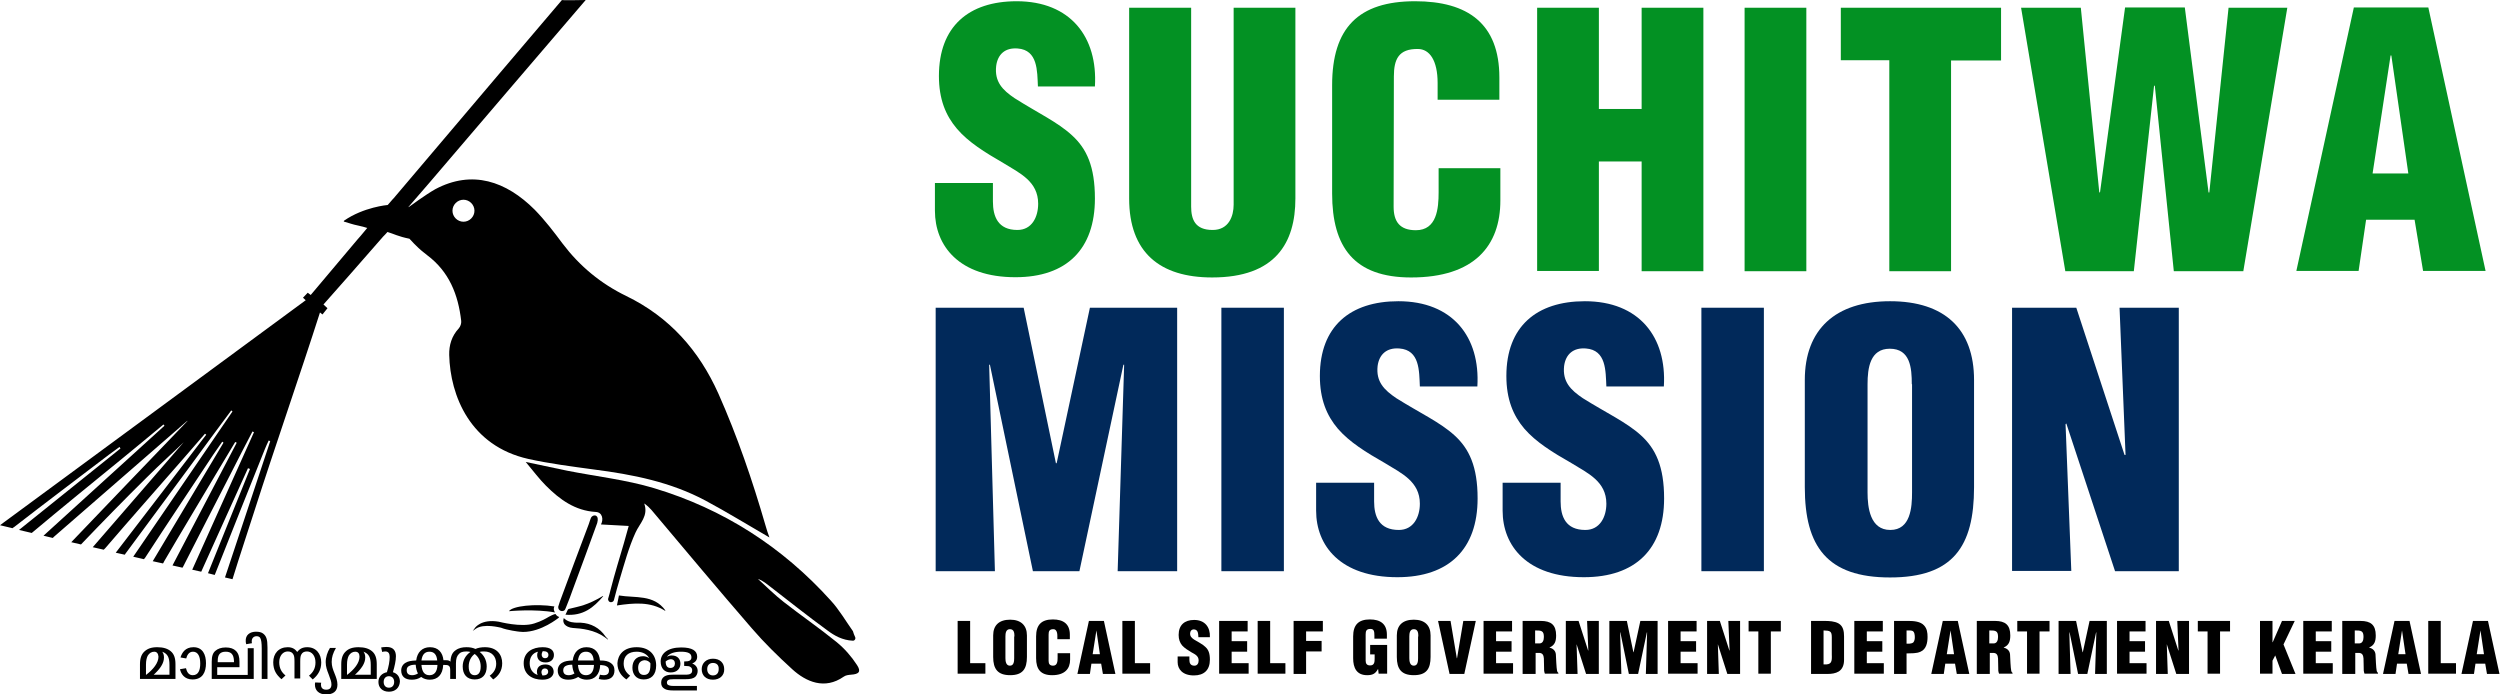 <svg width="288" height="80" viewBox="0 0 288 80" fill="none" xmlns="http://www.w3.org/2000/svg">
<path d="M114.384 21.078V23.209C114.384 24.937 114.96 26.492 117.206 26.492C118.877 26.492 119.597 24.995 119.597 23.469C119.597 20.906 117.494 19.955 115.622 18.803C113.434 17.536 111.562 16.384 110.237 14.829C108.941 13.303 108.164 11.431 108.164 8.753C108.164 3.051 111.591 0.143 117.12 0.143C123.311 0.143 126.479 4.261 126.134 9.963H119.568C119.481 8.177 119.568 5.758 117.235 5.585C115.766 5.47 114.931 6.276 114.759 7.601C114.557 9.415 115.478 10.366 116.89 11.316C119.568 13.015 121.872 14.081 123.513 15.607C125.183 17.133 126.134 19.178 126.134 22.864C126.134 28.681 122.908 31.935 116.976 31.935C110.468 31.935 107.703 28.307 107.703 24.275V21.078H114.384Z" fill="#039123"/>
<path d="M130.107 0.891H137.22V23.785C137.22 25.254 137.652 26.492 139.697 26.492C141.568 26.492 142.116 24.879 142.116 23.583V0.891H149.229V22.863C149.229 27.989 146.925 31.963 139.639 31.963C133.62 31.963 130.078 29.084 130.078 22.863V0.891H130.107Z" fill="#039123"/>
<path d="M165.614 11.489V9.559C165.614 6.968 164.692 5.643 163.339 5.643C161.121 5.614 160.574 6.824 160.574 8.811L160.545 23.814C160.545 25.513 161.236 26.521 163.108 26.521C165.527 26.521 165.729 24.016 165.729 22.144V19.379H172.842V23.094C172.842 28.307 169.847 31.964 162.561 31.964C155.995 31.964 153.461 28.48 153.461 22.288V9.819C153.461 3.224 156.485 0.143 163.022 0.143C169.098 0.143 172.727 2.734 172.727 8.926V11.489H165.614Z" fill="#039123"/>
<path d="M177.078 31.215V0.891H184.191V12.554H189.116V0.891H196.229V31.244H189.116V18.601H184.191V31.215H177.078Z" fill="#039123"/>
<path d="M200.977 31.215V0.891H208.09V31.244H200.977V31.215Z" fill="#039123"/>
<path d="M212.062 0.891H230.522V6.967H224.762V31.244H217.649V6.938H212.062V0.891Z" fill="#039123"/>
<path d="M254.426 22.173H254.513L256.73 0.891H263.498L258.429 31.244H250.423L248.235 9.876H248.148L245.816 31.244H237.925L232.828 0.891H239.711L241.842 22.201L241.928 22.115L244.808 0.862H251.691L254.426 22.173Z" fill="#039123"/>
<path d="M264.539 31.215L271.163 0.862H279.744L286.339 31.215H279.139L278.16 25.311H272.574L271.71 31.215H264.539ZM275.482 6.391H275.396L273.322 19.984H277.44L275.482 6.391Z" fill="#039123"/>
<path d="M107.789 65.773V35.45H117.926L121.641 53.362H121.727L125.557 35.45H135.608V65.802H128.754L129.502 42.015H129.416L124.348 65.802H118.991L114.038 42.015H113.952L114.614 65.802H107.789V65.773Z" fill="#01295A"/>
<path d="M140.703 65.773V35.45H147.903V65.802H140.703V65.773Z" fill="#01295A"/>
<path d="M158.298 55.637V57.768C158.298 59.496 158.874 61.051 161.149 61.051C162.819 61.051 163.568 59.553 163.568 58.027C163.568 55.464 161.437 54.514 159.565 53.362C157.348 52.095 155.476 50.943 154.123 49.388C152.827 47.862 152.049 45.99 152.049 43.312C152.049 37.61 155.534 34.701 161.092 34.701C167.341 34.701 170.537 38.819 170.192 44.521H163.568C163.482 42.736 163.568 40.317 161.207 40.144C159.738 40.029 158.874 40.835 158.701 42.16C158.5 43.974 159.45 44.924 160.861 45.875C163.568 47.574 165.901 48.639 167.571 50.166C169.241 51.692 170.22 53.736 170.22 57.422C170.22 63.24 166.938 66.494 160.976 66.494C154.411 66.494 151.617 62.865 151.617 58.834V55.608H158.298V55.637Z" fill="#01295A"/>
<path d="M179.783 55.637V57.768C179.783 59.496 180.359 61.051 182.634 61.051C184.304 61.051 185.053 59.553 185.053 58.027C185.053 55.464 182.922 54.514 181.05 53.362C178.832 52.095 176.96 50.943 175.607 49.388C174.311 47.862 173.534 45.99 173.534 43.312C173.534 37.61 177.018 34.701 182.576 34.701C188.825 34.701 192.022 38.819 191.676 44.521H185.053C184.966 42.736 185.053 40.317 182.691 40.144C181.222 40.029 180.359 40.835 180.186 42.16C179.984 43.974 180.935 44.924 182.346 45.875C185.053 47.574 187.385 48.639 189.055 50.166C190.726 51.692 191.705 53.736 191.705 57.422C191.705 63.24 188.422 66.494 182.461 66.494C175.895 66.494 173.102 62.865 173.102 58.834V55.608H179.783V55.637Z" fill="#01295A"/>
<path d="M196 65.773V35.45H203.199V65.802H196V65.773Z" fill="#01295A"/>
<path d="M227.41 56.127C227.41 62.952 224.991 66.523 217.734 66.523C210.477 66.523 207.914 62.952 207.914 56.127V43.772C207.914 37.955 211.427 34.701 217.734 34.701C224.041 34.701 227.41 37.926 227.41 43.772V56.127ZM220.239 44.262C220.239 42.39 220.067 40.173 217.705 40.173C215.43 40.173 215.142 42.39 215.142 44.262V56.731C215.142 58.459 215.43 61.051 217.763 61.051C220.095 61.051 220.268 58.459 220.268 56.731V44.262H220.239Z" fill="#01295A"/>
<path d="M238.038 48.783L237.952 48.869L238.614 65.773H231.789V35.45H239.19L244.748 52.411H244.863L244.172 35.45H250.997V65.802H243.654L238.038 48.783Z" fill="#01295A"/>
<path d="M110.32 77.637V71.531H111.76V76.398H113.517V77.608H110.32V77.637Z" fill="black"/>
<path d="M118.302 75.678C118.302 77.06 117.812 77.78 116.372 77.78C114.932 77.78 114.414 77.06 114.414 75.678V73.201C114.414 72.021 115.105 71.387 116.372 71.387C117.611 71.387 118.302 72.05 118.302 73.201V75.678ZM116.862 73.317C116.862 72.942 116.833 72.481 116.344 72.481C115.883 72.481 115.825 72.942 115.825 73.317V75.822C115.825 76.168 115.883 76.686 116.344 76.686C116.804 76.686 116.833 76.168 116.833 75.822V73.317H116.862Z" fill="black"/>
<path d="M121.807 73.662V73.259C121.807 72.741 121.634 72.482 121.346 72.482C120.886 72.482 120.799 72.712 120.799 73.115V76.139C120.799 76.485 120.943 76.686 121.318 76.686C121.807 76.686 121.836 76.168 121.836 75.793V75.246H123.276V75.995C123.276 77.032 122.671 77.781 121.202 77.781C119.878 77.781 119.359 77.089 119.359 75.822V73.317C119.359 71.992 119.964 71.359 121.289 71.359C122.498 71.359 123.247 71.877 123.247 73.115V73.634H121.807V73.662Z" fill="black"/>
<path d="M124.117 77.637L125.442 71.531H127.17L128.494 77.637H127.055L126.853 76.456H125.73L125.557 77.637H124.117ZM126.306 72.626L125.874 75.362H126.709L126.306 72.626Z" fill="black"/>
<path d="M129.297 77.637V71.531H130.737V76.398H132.493V77.608H129.297V77.637Z" fill="black"/>
<path d="M137.018 75.592V76.024C137.018 76.37 137.133 76.687 137.593 76.687C137.939 76.687 138.083 76.399 138.083 76.082C138.083 75.564 137.651 75.362 137.277 75.16C136.845 74.901 136.47 74.671 136.182 74.354C135.923 74.037 135.779 73.663 135.779 73.145C135.779 71.993 136.47 71.417 137.565 71.417C138.803 71.417 139.437 72.252 139.379 73.404H138.054C138.025 73.058 138.054 72.569 137.593 72.511C137.306 72.482 137.133 72.655 137.104 72.914C137.075 73.289 137.248 73.461 137.536 73.663C138.083 74.008 138.544 74.21 138.861 74.527C139.206 74.844 139.379 75.247 139.379 75.996C139.379 77.176 138.717 77.81 137.536 77.81C136.24 77.81 135.664 77.09 135.664 76.284V75.621H137.018V75.592Z" fill="black"/>
<path d="M140.445 77.637V71.531H143.728V72.741H141.885V73.864H143.671V75.074H141.885V76.398H143.843V77.608H140.445V77.637Z" fill="black"/>
<path d="M144.883 77.637V71.531H146.323V76.398H148.079V77.608H144.883V77.637Z" fill="black"/>
<path d="M149.023 77.637V71.531H152.393V72.741H150.463V73.835H152.249V75.045H150.463V77.637H149.023Z" fill="black"/>
<path d="M158.82 77.636L158.763 77.089H158.734C158.446 77.608 158.129 77.781 157.495 77.781C156.286 77.781 155.883 76.945 155.883 75.822V73.317C155.883 71.992 156.488 71.359 157.812 71.359C159.022 71.359 159.77 71.877 159.77 73.115V73.576H158.331V73.231C158.331 72.712 158.273 72.453 157.87 72.453C157.409 72.453 157.323 72.683 157.323 73.087V76.11C157.323 76.456 157.467 76.657 157.841 76.657C158.331 76.657 158.359 76.254 158.359 75.88V75.39H157.841V74.296H159.799V77.608H158.82V77.636Z" fill="black"/>
<path d="M164.802 75.678C164.802 77.06 164.312 77.78 162.872 77.78C161.432 77.78 160.914 77.06 160.914 75.678V73.201C160.914 72.021 161.605 71.387 162.872 71.387C164.139 71.387 164.802 72.05 164.802 73.201V75.678ZM163.391 73.317C163.391 72.942 163.362 72.481 162.872 72.481C162.412 72.481 162.354 72.942 162.354 73.317V75.822C162.354 76.168 162.412 76.686 162.872 76.686C163.333 76.686 163.362 76.168 163.362 75.822V73.317H163.391Z" fill="black"/>
<path d="M166.989 77.637L165.664 71.531H167.104L167.824 75.822H167.853L168.573 71.531H170.012L168.688 77.637H166.989Z" fill="black"/>
<path d="M170.906 77.637V71.531H174.189V72.741H172.346V73.864H174.132V75.074H172.346V76.398H174.304V77.608H170.906V77.637Z" fill="black"/>
<path d="M176.846 77.637H175.406V71.531H177.508C178.689 71.531 179.265 71.992 179.265 73.202C179.265 73.864 179.121 74.325 178.516 74.584V74.613C178.92 74.699 179.208 74.987 179.236 75.39C179.265 75.88 179.294 76.917 179.38 77.32C179.409 77.406 179.467 77.464 179.524 77.521V77.608H177.969C177.94 77.493 177.883 77.377 177.883 77.262C177.854 76.715 177.883 76.225 177.854 75.851C177.825 75.477 177.71 75.246 177.364 75.218H176.904V77.637H176.846ZM176.846 74.123H177.336C177.739 74.123 177.854 73.749 177.854 73.374C177.854 72.655 177.566 72.626 176.846 72.626V74.123Z" fill="black"/>
<path d="M181.621 74.21L181.736 77.637H180.383V71.531H181.851L182.946 74.93H182.975L182.831 71.531H184.184V77.637H182.715L181.621 74.21Z" fill="black"/>
<path d="M185.398 77.637V71.531H187.414L188.163 75.131H188.192L188.969 71.531H190.956V77.637H189.603L189.747 72.856H189.718L188.71 77.637H187.645L186.666 72.856H186.637L186.781 77.637H185.398Z" fill="black"/>
<path d="M192.164 77.637V71.531H195.447V72.741H193.604V73.864H195.389V75.074H193.604V76.398H195.562V77.608H192.164V77.637Z" fill="black"/>
<path d="M197.895 74.21L198.01 77.637H196.656V71.531H198.125L199.219 74.93H199.248L199.104 71.531H200.458V77.637H198.989L197.895 74.21Z" fill="black"/>
<path d="M201.438 71.531H205.152V72.741H204V77.608H202.561V72.741H201.438V71.531Z" fill="black"/>
<path d="M208.633 77.637V71.531H210.188C210.706 71.531 211.34 71.56 211.801 71.82C212.348 72.136 212.434 72.741 212.434 73.317V76.024C212.434 76.629 212.233 77.089 211.829 77.349C211.455 77.579 210.994 77.637 210.562 77.637H208.633ZM210.073 76.542C211.023 76.6 211.052 76.225 211.023 75.39V73.403C211.023 72.683 210.793 72.655 210.073 72.626V76.542Z" fill="black"/>
<path d="M213.617 77.637V71.531H216.9V72.741H215.057V73.864H216.843V75.074H215.057V76.398H217.015V77.608H213.617V77.637Z" fill="black"/>
<path d="M218.195 77.637V71.531H219.894C220.442 71.531 221.248 71.589 221.651 72.05C221.997 72.424 222.054 72.885 222.054 73.374C222.054 74.037 221.91 74.786 221.248 75.074C220.758 75.304 220.182 75.246 219.635 75.275V77.637H218.195ZM219.606 74.152C219.866 74.152 220.182 74.181 220.413 74.008C220.557 73.835 220.586 73.605 220.586 73.403C220.586 73.173 220.557 72.799 220.326 72.683C220.182 72.626 219.981 72.626 219.779 72.626H219.635V74.152H219.606Z" fill="black"/>
<path d="M222.484 77.637L223.809 71.531H225.537L226.862 77.637H225.422L225.22 76.456H224.097L223.924 77.637H222.484ZM224.702 72.626L224.27 75.362H225.105L224.702 72.626Z" fill="black"/>
<path d="M229.166 77.637H227.727V71.531H229.829C231.009 71.531 231.585 71.992 231.585 73.202C231.585 73.864 231.441 74.325 230.837 74.584V74.613C231.24 74.699 231.528 74.987 231.557 75.39C231.585 75.88 231.614 76.917 231.701 77.32C231.729 77.406 231.787 77.464 231.845 77.521V77.608H230.29C230.261 77.493 230.203 77.377 230.203 77.262C230.174 76.715 230.203 76.225 230.174 75.851C230.146 75.477 230.03 75.246 229.685 75.218H229.224V77.637H229.166ZM229.166 74.123H229.656C230.059 74.123 230.174 73.749 230.174 73.374C230.174 72.655 229.886 72.626 229.166 72.626V74.123Z" fill="black"/>
<path d="M232.391 71.531H236.106V72.741H234.954V77.608H233.514V72.741H232.391V71.531Z" fill="black"/>
<path d="M237.148 77.637V71.531H239.164L239.913 75.131H239.942L240.719 71.531H242.706V77.637H241.353L241.497 72.856H241.468L240.46 77.637H239.395L238.416 72.856H238.387L238.531 77.637H237.148Z" fill="black"/>
<path d="M243.883 77.637V71.531H247.166V72.741H245.323V73.864H247.108V75.074H245.323V76.398H247.281V77.608H243.883V77.637Z" fill="black"/>
<path d="M249.613 74.21L249.728 77.637H248.375V71.531H249.844L250.938 74.93H250.967L250.823 71.531H252.176V77.637H250.708L249.613 74.21Z" fill="black"/>
<path d="M253.188 71.531H256.902V72.741H255.75V77.608H254.311V72.741H253.188V71.531Z" fill="black"/>
<path d="M260.352 77.637V71.531H261.791V73.979H261.82L262.886 71.531H264.354L263.059 74.239L264.441 77.637H262.886L262.108 75.506L261.791 76.11V77.608H260.352V77.637Z" fill="black"/>
<path d="M265.336 77.637V71.531H268.619V72.741H266.776V73.864H268.561V75.074H266.776V76.398H268.734V77.608H265.336V77.637Z" fill="black"/>
<path d="M271.268 77.637H269.828V71.531H271.93C273.111 71.531 273.687 71.992 273.687 73.202C273.687 73.864 273.543 74.325 272.938 74.584V74.613C273.341 74.699 273.629 74.987 273.658 75.39C273.687 75.88 273.716 76.917 273.802 77.32C273.831 77.406 273.889 77.464 273.946 77.521V77.608H272.391C272.362 77.493 272.305 77.377 272.305 77.262C272.276 76.715 272.305 76.225 272.276 75.851C272.247 75.477 272.132 75.246 271.786 75.218H271.326V77.637H271.268ZM271.268 74.123H271.758C272.161 74.123 272.276 73.749 272.276 73.374C272.276 72.655 271.988 72.626 271.268 72.626V74.123Z" fill="black"/>
<path d="M274.523 77.637L275.848 71.531H277.576L278.901 77.637H277.461L277.259 76.456H276.136L275.963 77.637H274.523ZM276.712 72.626L276.28 75.362H277.115L276.712 72.626Z" fill="black"/>
<path d="M279.734 77.637V71.531H281.174V76.398H282.931V77.608H279.734V77.637Z" fill="black"/>
<path d="M283.562 77.637L284.887 71.531H286.615L287.94 77.637H286.5L286.298 76.456H285.175L285.002 77.637H283.562ZM285.751 72.626L285.319 75.362H286.154L285.751 72.626Z" fill="black"/>
<path d="M98.518 73.405C98.604 73.606 98.431 73.837 98.23 73.808C97.049 73.751 96.128 73.232 95.321 72.627C93.104 71.015 90.973 69.316 88.813 67.645C88.352 67.3 87.92 66.897 87.316 66.695C88.295 67.588 89.245 68.538 90.282 69.344C92.269 70.9 94.371 72.339 96.358 73.952C97.279 74.701 98.086 75.622 98.719 76.602C99.238 77.379 98.95 77.667 98.028 77.725C97.74 77.753 97.424 77.782 97.193 77.955C95.004 79.481 92.873 78.56 91.261 77.091C89.619 75.594 88.035 74.038 86.596 72.368C82.708 67.876 78.878 63.297 75.048 58.747C74.817 58.488 74.587 58.257 74.213 57.998C74.731 59.438 73.694 60.273 73.205 61.367C72.427 63.067 71.938 64.91 71.39 66.724C71.16 67.444 70.93 68.365 70.728 69.114C70.699 69.287 70.526 69.373 70.382 69.373C70.152 69.373 70.008 69.143 70.066 68.941C70.152 68.653 70.296 68.135 70.354 67.876C70.814 66.09 71.362 64.305 71.88 62.548C72.053 61.944 72.225 61.31 72.427 60.59L69.231 60.417C69.547 59.841 69.403 59.006 68.626 58.977C66.236 58.833 64.479 57.537 62.895 55.953C62.118 55.176 61.455 54.283 60.562 53.218C62.348 53.592 63.845 53.909 65.343 54.226C68.683 54.888 72.11 55.262 75.365 56.242C83.313 58.632 90.109 62.98 95.696 69.172C96.675 70.237 97.424 71.533 98.259 72.714C98.316 72.944 98.403 73.146 98.518 73.405Z" fill="black"/>
<path d="M64.625 70.381C64.424 70.323 64.28 70.122 64.308 69.892C64.366 69.69 64.424 69.517 64.481 69.344C65.576 66.35 66.699 63.383 67.822 60.388C67.879 60.244 68.052 59.64 68.138 59.553C68.455 59.208 69.06 59.323 68.801 60.244C67.879 62.807 66.929 65.37 65.979 67.933C65.748 68.567 65.518 69.229 65.259 69.834C65.201 69.949 65.172 70.064 65.115 70.18C65.057 70.352 64.827 70.439 64.625 70.381Z" fill="black"/>
<path d="M76.6 70.353C74.9 69.287 73.029 69.46 71.07 69.748C71.157 69.316 71.214 68.999 71.301 68.596C73.201 68.913 75.304 68.452 76.657 70.324C76.657 70.324 76.628 70.353 76.6 70.353Z" fill="black"/>
<path d="M65.141 70.813C65.313 70.497 65.371 70.209 65.515 70.151C66.782 69.834 67.617 69.748 69.46 68.654C69.46 68.654 69.489 68.654 69.489 68.682C68.395 69.978 67.185 70.986 65.141 70.813Z" fill="black"/>
<path d="M63.932 70.554C61.628 70.122 58.633 70.41 58.633 70.41C59.007 69.805 61.714 69.517 63.874 69.863C63.874 69.863 63.672 70.122 63.932 70.554Z" fill="black"/>
<path d="M69.751 73.319C69.089 72.34 68.081 71.793 66.9 71.735C66.814 71.735 66.728 71.735 66.641 71.735C66.123 71.735 65.547 71.706 65.057 71.303L64.971 71.217H64.942L64.913 71.332C64.856 71.534 64.913 71.735 65.028 71.908C65.201 72.138 65.576 72.311 65.979 72.34C67.015 72.397 68.513 72.57 69.665 73.405L70.01 73.665C70.039 73.693 70.068 73.665 70.039 73.636L69.751 73.319Z" fill="black"/>
<path d="M64.425 71.073C64.108 70.987 63.993 70.727 63.993 70.727C63.993 70.727 63.763 70.756 63.244 71.044C62.899 71.246 62.38 71.562 61.545 71.822C60.048 72.311 57.485 71.62 57.456 71.62C55.44 71.274 54.72 72.311 54.691 72.369L54.461 72.686L54.778 72.455C55.728 71.764 57.629 72.311 57.715 72.311C58.406 72.599 59.788 72.772 59.846 72.772C59.99 72.772 60.134 72.801 60.249 72.801C62.38 72.801 64.31 71.188 64.338 71.188L64.425 71.073Z" fill="black"/>
<path d="M88.178 60.504C86.681 55.349 84.953 50.281 82.764 45.356C80.518 40.346 77.12 36.515 72.138 34.096C69.23 32.685 66.782 30.669 64.823 28.078C63.816 26.724 62.779 25.371 61.598 24.161C58.315 20.878 54.399 19.525 50.137 21.8C49.014 22.433 47.142 23.816 47.142 23.816L47.026 23.873L49.417 21.109C55.378 14.111 61.368 7.142 67.473 0C67.473 0 64.68 0.058 64.737 0C64.737 0 51.577 15.464 45.5 22.664C45.414 22.779 45.328 22.865 45.241 22.952L44.665 23.614C44.665 23.614 41.901 23.844 39.626 25.428C39.597 25.457 39.597 25.515 39.626 25.544C39.654 25.544 39.654 25.544 39.683 25.544L40.432 25.774C40.835 25.918 41.757 26.062 42.304 26.263L41.872 26.782C41.641 27.07 41.411 27.329 41.181 27.588L35.795 33.981L35.45 33.722L34.903 34.298L35.219 34.586C35.219 34.586 10.598 52.7 0 60.504L1.44 60.849C1.497 60.792 1.555 60.763 1.641 60.705C5.241 57.912 8.956 55.119 12.585 52.354C12.988 52.066 13.391 51.778 13.765 51.49C13.794 51.548 13.852 51.605 13.88 51.663C10.022 54.773 6.105 57.912 2.189 61.051L3.657 61.397C7.055 58.546 10.598 55.666 14.024 52.873C15.637 51.548 17.25 50.223 18.834 48.898C18.863 48.956 18.92 48.985 18.949 49.042C14.341 53.247 9.647 57.48 5.011 61.713L6.076 61.972C6.105 61.944 6.163 61.915 6.191 61.857C11.26 57.451 16.386 52.988 21.454 48.582C21.512 48.524 21.569 48.495 21.627 48.466C17.163 53.103 12.642 57.826 8.207 62.462L9.33 62.721C11.807 60.13 14.37 57.509 16.904 55.004C18.43 53.477 20.043 52.037 21.166 50.943C17.941 54.658 14.312 58.862 10.684 63.038L11.951 63.326C12.009 63.268 12.066 63.211 12.124 63.153C15.09 59.697 18.171 56.213 21.166 52.786C21.973 51.836 22.808 50.914 23.614 49.964C23.701 50.05 23.672 49.993 23.758 50.079C20.302 54.572 16.818 59.15 13.333 63.672L14.37 63.902C14.399 63.873 14.428 63.844 14.428 63.816C16.875 60.475 19.41 57.106 21.857 53.765C23.441 51.605 25.025 49.446 26.638 47.286C26.695 47.315 26.724 47.343 26.782 47.401C22.98 52.959 19.15 58.574 15.349 64.132L16.587 64.42C16.616 64.363 16.645 64.334 16.703 64.276C19.266 60.331 21.944 56.328 24.564 52.383C24.91 51.893 25.256 51.375 25.601 50.885C25.659 50.914 25.688 50.943 25.745 51.001C23.038 55.551 20.273 60.158 17.595 64.651L18.776 64.91C18.834 64.823 18.891 64.737 18.92 64.651C20.849 61.339 22.894 57.97 24.852 54.658C25.601 53.42 26.35 52.153 27.099 50.914C27.214 50.972 27.156 50.943 27.271 51.001C24.824 55.695 22.318 60.446 19.87 65.14L21.022 65.399C21.051 65.342 21.109 65.284 21.137 65.198C22.923 61.656 24.795 58.056 26.609 54.514C27.415 52.901 28.25 51.317 29.086 49.705C29.201 49.762 29.143 49.733 29.258 49.791C26.926 55.032 24.507 60.331 22.145 65.63L23.182 65.86C24.968 61.857 26.811 57.855 28.567 53.938C28.654 53.967 28.711 53.996 28.798 54.024C27.214 57.998 25.544 62.059 23.96 66.033L24.737 66.235C24.766 66.177 24.766 66.119 24.795 66.091C26.667 61.339 28.596 56.53 30.497 51.778C30.641 51.433 30.785 51.087 30.957 50.741C31.015 50.77 31.073 50.799 31.13 50.828C29.402 56.04 27.646 61.31 25.918 66.522L26.782 66.724C26.782 66.695 26.811 66.666 26.811 66.638C27.617 64.017 28.51 61.368 29.345 58.747C31.533 51.893 34.672 42.851 36.861 35.997L37.149 36.227L37.725 35.508L37.264 35.075L40.317 31.62C41.526 30.238 42.736 28.855 43.945 27.473L43.974 27.444C44.06 27.329 44.147 27.243 44.262 27.127C44.291 27.099 44.32 27.07 44.348 27.041L44.636 26.724C45.328 26.926 45.875 27.243 47.17 27.502C47.17 27.502 48.035 28.481 48.783 29.057C48.927 29.172 49.071 29.287 49.215 29.402C51.749 31.303 52.786 33.952 53.132 36.976C53.16 37.264 53.045 37.61 52.844 37.84C52.037 38.704 51.721 39.77 51.749 40.893C51.864 45.587 54.168 51.375 60.878 52.873C63.355 53.42 65.86 53.736 68.394 54.082C72.887 54.658 77.264 55.522 81.296 57.682C83.772 59.006 86.191 60.504 88.639 61.915C88.466 61.483 88.322 60.993 88.178 60.504ZM54.658 24.276C54.658 24.968 54.082 25.544 53.391 25.544C52.7 25.544 52.124 24.968 52.124 24.276C52.124 23.585 52.7 23.009 53.391 23.009C54.082 23.009 54.658 23.585 54.658 24.276Z" fill="black"/>
<path d="M82.132 78.301C81.326 78.301 80.836 77.811 80.836 77.091C80.836 76.371 81.383 75.882 82.132 75.882C82.909 75.882 83.428 76.342 83.428 77.091C83.457 77.811 82.909 78.301 82.132 78.301ZM82.132 76.371C81.757 76.371 81.469 76.602 81.469 77.091C81.469 77.552 81.757 77.811 82.132 77.811C82.506 77.811 82.794 77.581 82.794 77.091C82.823 76.602 82.535 76.371 82.132 76.371Z" fill="black"/>
<path d="M78.442 75.076C77.636 75.076 77.088 75.306 76.829 75.652C77.002 75.566 77.175 75.508 77.376 75.508C78.068 75.508 78.384 75.94 78.384 76.458C78.384 76.977 78.039 77.466 77.261 77.466C76.57 77.466 76.109 77.005 76.109 76.199C76.109 75.278 76.916 74.586 78.471 74.586C79.738 74.586 80.314 74.961 80.314 75.652C80.314 75.998 80.141 76.285 79.738 76.43C80.17 76.602 80.371 76.919 80.371 77.293C80.371 77.581 80.256 77.812 80.084 77.984C79.853 78.157 79.594 78.244 78.931 78.244H77.607C77.233 78.244 77.117 78.272 77.002 78.33C76.887 78.388 76.829 78.503 76.829 78.618C76.829 78.733 76.858 78.849 76.973 78.906C77.088 78.964 77.233 79.021 77.607 79.021H80.285V79.54H77.549C77.088 79.54 76.743 79.482 76.541 79.338C76.282 79.194 76.167 78.964 76.167 78.647C76.167 78.33 76.282 78.1 76.541 77.927C76.743 77.812 76.973 77.725 77.492 77.725H78.903C79.248 77.725 79.479 77.697 79.594 77.581C79.68 77.524 79.738 77.409 79.738 77.207C79.738 77.063 79.68 76.919 79.536 76.833C79.421 76.746 79.248 76.717 78.931 76.717H78.816V76.199H78.874C79.162 76.199 79.335 76.17 79.479 76.084C79.623 75.969 79.651 75.882 79.651 75.71C79.651 75.306 79.335 75.076 78.442 75.076ZM76.685 76.199C76.685 76.689 76.858 76.948 77.233 76.948C77.578 76.948 77.751 76.717 77.751 76.43C77.751 76.17 77.607 75.94 77.261 75.94C77.002 75.969 76.829 76.084 76.685 76.199Z" fill="black"/>
<path d="M73.342 74.558C74.84 74.558 75.589 75.479 75.589 76.66C75.589 77.783 74.984 78.273 74.149 78.273C73.256 78.273 72.853 77.639 72.853 76.919C72.853 76.113 73.314 75.595 74.091 75.595C74.35 75.595 74.581 75.681 74.782 75.825C74.581 75.422 74.091 75.076 73.342 75.076C72.392 75.076 71.845 75.566 71.845 76.43C71.845 77.063 72.133 77.495 72.594 77.841L72.162 78.273C71.615 77.898 71.125 77.322 71.125 76.401C71.183 75.451 71.816 74.558 73.342 74.558ZM73.515 76.919C73.515 77.409 73.717 77.754 74.178 77.754C74.667 77.754 74.926 77.438 74.926 76.603C74.926 76.574 74.926 76.487 74.926 76.401C74.782 76.199 74.552 76.055 74.235 76.055C73.746 76.113 73.515 76.43 73.515 76.919Z" fill="black"/>
<path d="M65.46 78.302C64.653 78.302 64.25 77.898 64.25 77.236C64.25 76.833 64.452 76.516 64.768 76.343C65.056 76.171 65.373 76.113 65.978 76.084C66.093 75.134 66.669 74.558 67.562 74.558C68.541 74.558 69.03 75.191 69.117 76.084C69.722 76.084 70.067 76.171 70.355 76.372C70.614 76.545 70.787 76.804 70.787 77.236C70.787 77.927 70.355 78.302 69.606 78.302C69.405 78.302 69.174 78.273 68.973 78.215L69.117 77.726C69.232 77.754 69.405 77.783 69.549 77.783C69.952 77.783 70.153 77.61 70.153 77.236C70.153 77.006 70.067 76.862 69.894 76.775C69.722 76.66 69.491 76.631 69.146 76.603C69.088 77.726 68.512 78.302 67.591 78.302C67.216 78.302 66.871 78.186 66.611 77.985C66.208 78.215 65.891 78.302 65.46 78.302ZM67.504 75.076C66.957 75.076 66.669 75.422 66.583 76.084H68.397C68.339 75.393 68.022 75.076 67.504 75.076ZM67.504 77.783C68.051 77.783 68.397 77.409 68.426 76.603H66.583C66.64 77.38 66.928 77.783 67.504 77.783ZM64.883 77.207C64.883 77.61 65.114 77.783 65.517 77.783C65.719 77.783 65.949 77.726 66.179 77.582C66.035 77.322 65.949 76.977 65.92 76.574C65.517 76.574 65.316 76.631 65.114 76.746C64.999 76.833 64.883 76.977 64.883 77.207Z" fill="black"/>
<path d="M62.488 78.302C61.336 78.302 60.328 77.726 60.328 76.401C60.328 75.105 61.365 74.558 62.517 74.558C63.438 74.558 63.813 74.932 63.813 75.451C63.813 76.026 63.381 76.314 62.862 76.314C62.142 76.314 61.883 75.911 61.883 75.451C61.883 75.307 61.912 75.191 61.97 75.076C61.365 75.22 61.019 75.71 61.019 76.401C61.019 77.063 61.365 77.582 61.941 77.754C61.883 77.668 61.854 77.524 61.854 77.38C61.854 76.948 62.114 76.545 62.834 76.545C63.352 76.545 63.784 76.833 63.784 77.409C63.755 77.898 63.352 78.302 62.488 78.302ZM62.402 75.422C62.402 75.623 62.517 75.825 62.805 75.825C63.064 75.825 63.179 75.652 63.179 75.451C63.179 75.134 62.92 75.019 62.632 75.019C62.603 75.019 62.545 75.019 62.517 75.019C62.459 75.134 62.402 75.278 62.402 75.422ZM62.373 77.409C62.373 77.553 62.43 77.697 62.488 77.812C62.517 77.812 62.545 77.812 62.574 77.812C62.891 77.812 63.15 77.668 63.15 77.38C63.15 77.178 63.035 77.006 62.776 77.006C62.488 77.006 62.373 77.236 62.373 77.409Z" fill="black"/>
<path d="M47.428 78.302C46.622 78.302 46.219 77.898 46.219 77.236C46.219 76.833 46.42 76.516 46.737 76.343C47.025 76.171 47.342 76.113 47.947 76.084C48.062 75.134 48.638 74.558 49.531 74.558C50.51 74.558 50.999 75.191 51.086 76.055H51.373C51.633 76.055 51.806 76.113 51.892 76.228C51.921 75.508 52.151 75.134 52.497 74.903C52.842 74.644 53.274 74.558 53.735 74.558C54.138 74.558 54.455 74.615 54.772 74.759C55.088 74.615 55.463 74.558 55.866 74.558C57.248 74.558 57.853 75.422 57.853 76.401C57.853 77.294 57.421 77.87 56.816 78.273L56.413 77.841C56.816 77.553 57.162 77.121 57.162 76.459C57.162 75.652 56.672 75.047 55.78 75.047C55.578 75.047 55.405 75.047 55.261 75.105C55.751 75.479 56.068 76.055 56.068 76.775C56.068 77.726 55.578 78.273 54.685 78.273C53.792 78.273 53.303 77.697 53.303 76.775C53.303 76.055 53.648 75.479 54.196 75.105C54.081 75.076 53.937 75.047 53.735 75.047C53.274 75.047 53.015 75.163 52.871 75.335C52.641 75.566 52.525 75.854 52.525 76.43V78.215H51.863V77.236C51.863 76.948 51.834 76.804 51.719 76.718C51.633 76.631 51.517 76.603 51.23 76.603H51.057C50.999 77.726 50.423 78.302 49.502 78.302C49.127 78.302 48.782 78.186 48.523 77.985C48.177 78.215 47.86 78.302 47.428 78.302ZM49.473 75.076C48.926 75.076 48.638 75.422 48.551 76.084H50.366C50.308 75.393 49.991 75.076 49.473 75.076ZM53.994 76.775C53.994 77.582 54.34 77.783 54.685 77.783C55.031 77.783 55.376 77.582 55.376 76.775C55.376 76.171 55.117 75.652 54.685 75.335C54.282 75.623 53.994 76.142 53.994 76.775ZM49.473 77.783C50.02 77.783 50.366 77.409 50.394 76.603H48.551C48.609 77.38 48.897 77.783 49.473 77.783ZM46.852 77.207C46.852 77.61 47.083 77.783 47.486 77.783C47.687 77.783 47.918 77.726 48.148 77.582C48.004 77.322 47.918 76.977 47.889 76.574C47.486 76.574 47.284 76.631 47.083 76.746C46.939 76.833 46.852 76.977 46.852 77.207Z" fill="black"/>
<path d="M44.803 79.684C44.054 79.684 43.594 79.223 43.594 78.561C43.594 77.956 43.997 77.553 44.573 77.438C44.775 76.775 44.89 76.199 44.89 75.681C44.89 75.335 44.775 75.047 44.4 75.047C44.256 75.047 44.112 75.076 44.026 75.105L43.91 74.587C44.054 74.558 44.285 74.529 44.544 74.529C45.35 74.529 45.61 75.019 45.61 75.595C45.61 76.113 45.466 76.746 45.264 77.438C45.754 77.582 46.07 77.956 46.07 78.532C46.013 79.252 45.523 79.684 44.803 79.684ZM44.803 79.223C45.149 79.223 45.408 78.993 45.408 78.561C45.408 78.129 45.149 77.898 44.803 77.898C44.458 77.898 44.199 78.129 44.199 78.561C44.199 78.993 44.458 79.223 44.803 79.223Z" fill="black"/>
<path d="M41.3 74.558C42.02 74.558 42.509 74.731 42.855 75.019C43.229 75.335 43.402 75.796 43.402 76.516V78.215H39.312V76.516C39.312 75.825 39.485 75.364 39.831 75.047C40.148 74.731 40.608 74.558 41.3 74.558ZM40.925 75.076C40.608 75.076 40.349 75.249 40.176 75.537C40.061 75.767 39.975 76.084 39.975 76.574V77.754C40.81 77.121 41.415 76.372 41.415 75.652C41.415 75.307 41.271 75.076 40.925 75.076ZM42.077 75.739C42.077 76.43 41.616 77.063 40.896 77.726C41.069 77.726 41.242 77.726 41.386 77.726H42.711V76.603C42.711 75.71 42.48 75.307 41.876 75.076C41.991 75.249 42.077 75.422 42.077 75.739Z" fill="black"/>
<path d="M37.001 78.647C37.001 78.704 36.972 78.762 36.972 78.848C36.972 79.136 37.088 79.453 37.577 79.453C38.009 79.453 38.182 79.223 38.182 78.848C38.182 78.56 38.096 78.301 37.865 77.696C37.692 77.264 37.52 76.804 37.52 76.285C37.52 75.709 37.721 75.105 38.009 74.644H38.7C38.355 75.249 38.211 75.709 38.211 76.257C38.211 76.746 38.355 77.12 38.528 77.552C38.729 78.042 38.873 78.445 38.873 78.877C38.873 79.655 38.355 80 37.577 80C36.742 80 36.281 79.539 36.281 78.877C36.281 78.791 36.281 78.704 36.31 78.618L37.001 78.647Z" fill="black"/>
<path d="M33.147 74.558C33.694 74.558 34.011 74.788 34.241 75.105C34.529 74.731 34.875 74.558 35.393 74.558C36.43 74.558 37.006 75.335 37.006 76.314C37.006 77.15 36.66 77.754 36.027 78.273L35.595 77.841C36.055 77.466 36.343 77.006 36.343 76.314C36.343 75.566 35.94 75.047 35.364 75.047C35.047 75.047 34.846 75.163 34.731 75.364C34.615 75.537 34.587 75.767 34.587 76.228V78.158H33.924V76.228C33.924 75.767 33.896 75.537 33.78 75.364C33.665 75.163 33.464 75.047 33.147 75.047C32.6 75.047 32.168 75.537 32.168 76.286C32.168 77.006 32.456 77.466 32.888 77.812L32.427 78.244C31.851 77.754 31.477 77.207 31.477 76.286C31.477 75.278 32.11 74.558 33.147 74.558Z" fill="black"/>
<path d="M29.489 72.772C29.835 72.772 30.094 72.83 30.296 72.974C30.67 73.262 30.814 73.607 30.814 74.587V78.215H30.152V74.731C30.152 74.068 30.094 73.694 29.979 73.492C29.892 73.348 29.748 73.291 29.547 73.291C29.288 73.291 29 73.463 29 73.867C29 73.953 29 74.039 29.029 74.097L28.366 74.212C28.337 74.097 28.309 74.01 28.309 73.895C28.251 73.118 28.827 72.772 29.489 72.772Z" fill="black"/>
<path d="M29.229 74.615V78.215H24.391V76.228C24.391 75.566 24.535 75.22 24.794 74.99C25.082 74.73 25.485 74.586 26.003 74.586C26.55 74.586 26.925 74.73 27.184 74.99C27.472 75.278 27.587 75.681 27.587 76.228V76.861H25.024V77.754H28.538V74.673H29.229V74.615ZM26.003 75.076C25.341 75.076 25.082 75.422 25.082 76.141V76.285H26.954V76.141C26.925 75.393 26.637 75.076 26.003 75.076Z" fill="black"/>
<path d="M23.729 76.401C23.729 77.409 23.355 78.273 22.174 78.273C21.224 78.273 20.85 77.61 20.734 77.092L21.425 76.977C21.512 77.322 21.685 77.783 22.203 77.783C22.837 77.783 23.067 77.236 23.067 76.43C23.067 75.623 22.808 75.076 22.232 75.076C21.742 75.076 21.541 75.508 21.454 75.854L20.792 75.739C20.965 75.191 21.339 74.558 22.289 74.558C23.355 74.558 23.729 75.422 23.729 76.401Z" fill="black"/>
<path d="M18.112 74.558C18.832 74.558 19.322 74.731 19.667 75.019C20.041 75.335 20.214 75.796 20.214 76.516V78.215H16.125V76.516C16.125 75.825 16.298 75.364 16.643 75.047C16.989 74.731 17.421 74.558 18.112 74.558ZM17.767 75.076C17.45 75.076 17.191 75.249 17.018 75.537C16.902 75.767 16.816 76.084 16.816 76.574V77.754C17.651 77.121 18.256 76.372 18.256 75.652C18.227 75.307 18.083 75.076 17.767 75.076ZM18.89 75.739C18.89 76.43 18.429 77.063 17.709 77.726C17.882 77.726 18.054 77.726 18.198 77.726H19.523V76.603C19.523 75.71 19.293 75.307 18.688 75.076C18.803 75.249 18.89 75.422 18.89 75.739Z" fill="black"/>
</svg>
